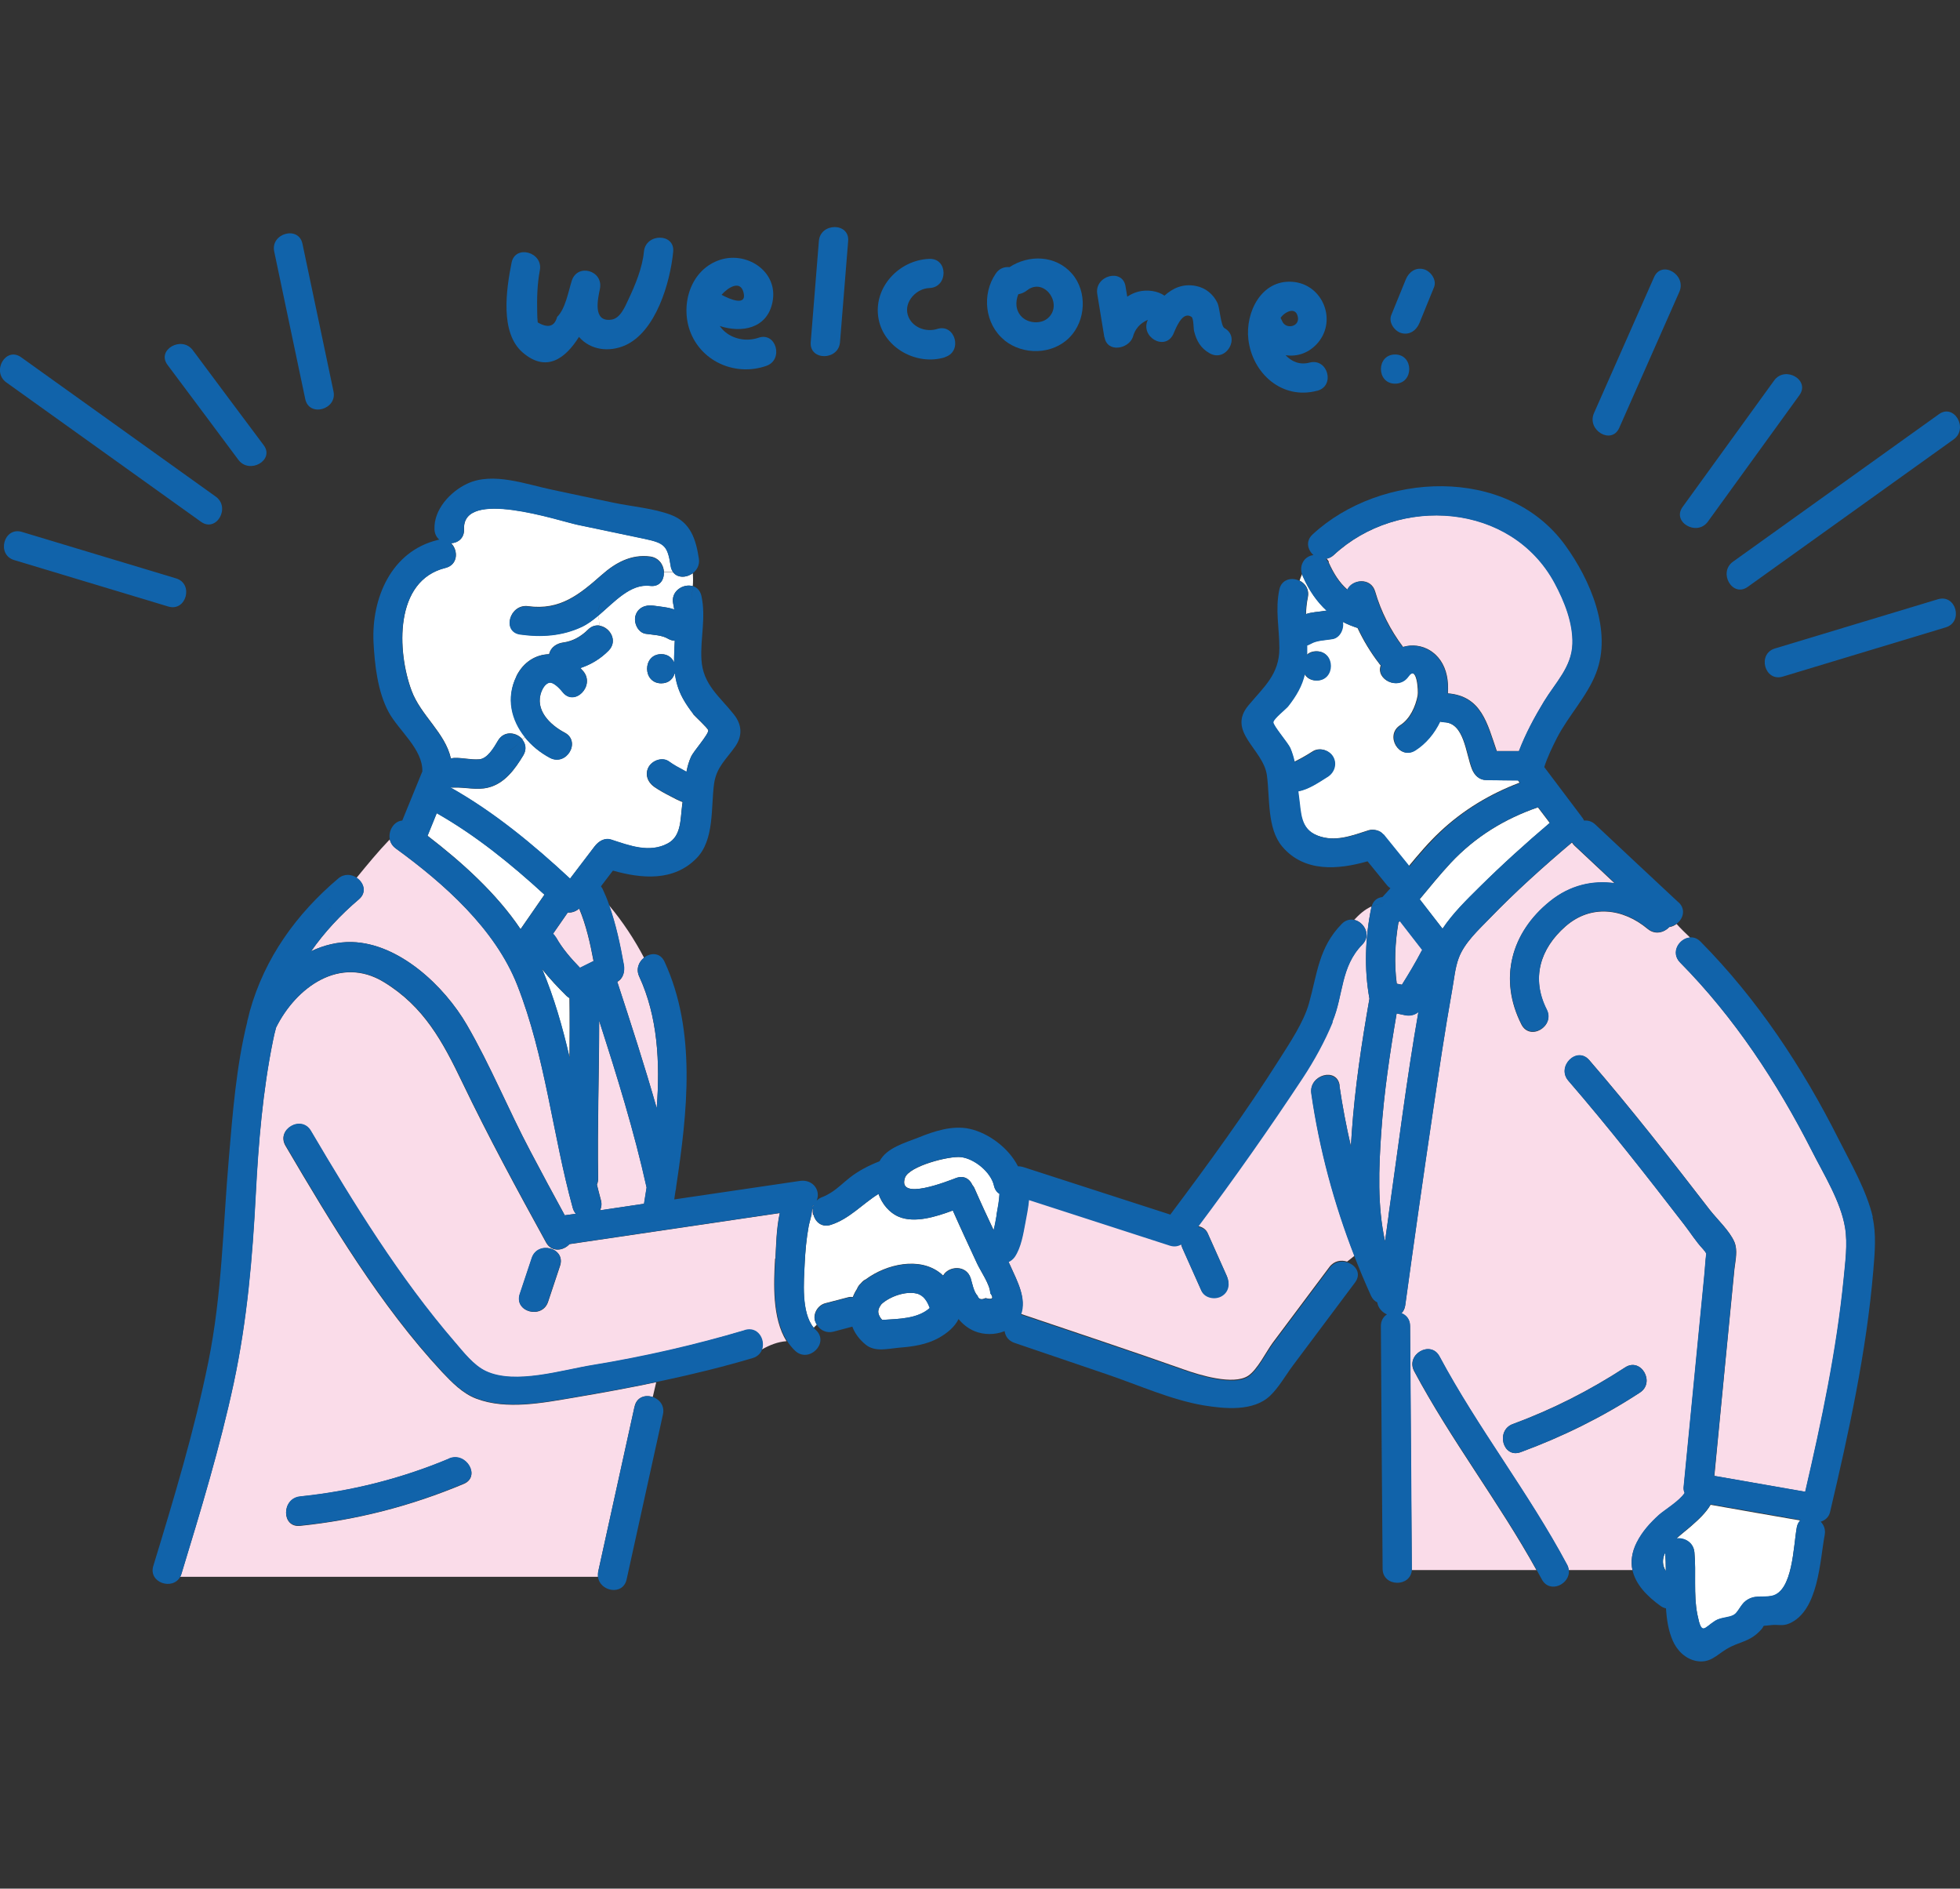 <svg width="164" height="158" viewBox="0 0 164 158" fill="none" xmlns="http://www.w3.org/2000/svg">
<rect x="0" y="0" width="164" height="158" fill="#333333" stroke="none"/>
<g clip-path="url(#clip0_2534_10724)">
<path d="M117.02 77.152C116.73 78.827 116.643 80.603 116.875 82.293C117.02 82.322 117.165 82.35 117.31 82.379C117.875 81.484 118.426 80.56 118.919 79.621C118.948 79.563 118.991 79.52 119.02 79.462C118.397 78.654 117.774 77.859 117.15 77.051C117.107 77.08 117.078 77.109 117.034 77.137L117.02 77.152Z" fill="#FADCE9"/>
<path d="M30.036 75.23C28.47 76.558 27.137 78.002 26.035 79.576C27.093 79.071 28.253 78.782 29.442 78.811C33.399 78.912 37.182 82.493 39.066 85.742C41.038 89.136 42.545 92.861 44.386 96.327C45.328 98.118 46.285 99.894 47.256 101.67C47.561 101.627 47.88 101.583 48.184 101.54C48.068 101.41 47.981 101.251 47.923 101.049C46.242 94.897 45.633 88.385 43.285 82.421C41.444 77.713 37.153 73.915 33.123 70.984C32.834 70.767 32.674 70.493 32.616 70.219C31.63 71.244 30.732 72.341 29.833 73.439C30.427 73.829 30.717 74.652 30.021 75.244L30.036 75.23Z" fill="#FADCE9"/>
<path d="M112.078 90.842C112.325 92.532 112.644 94.221 113.035 95.896C113.064 95.521 113.078 95.131 113.107 94.756C113.368 91.001 113.934 87.261 114.586 83.55C114.137 81.023 114.238 78.424 114.745 75.911C114.745 75.882 114.76 75.853 114.774 75.824C114.18 76.084 113.716 76.517 113.31 76.951C114.137 77.138 114.76 78.221 113.977 79.016C112.151 80.878 112.412 83.247 111.484 85.456C110.817 87.044 109.933 88.676 108.991 90.106C106.208 94.337 103.251 98.525 100.221 102.568C100.569 102.626 100.888 102.813 101.033 103.131C101.569 104.315 102.091 105.514 102.627 106.698C102.903 107.304 102.816 108.012 102.193 108.373C101.671 108.676 100.786 108.532 100.511 107.94C99.975 106.756 99.453 105.572 98.917 104.373C98.873 104.272 98.83 104.156 98.815 104.041C98.569 104.2 98.235 104.257 97.858 104.142C93.93 102.871 90.002 101.6 86.074 100.33C86.016 100.979 85.871 101.629 85.769 102.236C85.595 103.16 85.421 104.301 84.885 105.081C84.74 105.297 84.552 105.427 84.363 105.514C84.421 105.644 84.494 105.788 84.552 105.918C85.103 107.146 85.9 108.604 85.407 109.918C85.436 109.918 85.479 109.918 85.508 109.947C90.031 111.478 94.568 112.979 99.061 114.568C100.395 115.044 103.193 115.896 104.425 115.102C105.208 114.597 105.932 113.095 106.483 112.344C108.063 110.221 109.658 108.113 111.238 105.99C111.629 105.47 112.223 105.384 112.716 105.543C112.919 105.384 113.136 105.225 113.339 105.052C111.629 100.676 110.397 96.07 109.73 91.449C109.513 89.904 111.875 89.254 112.093 90.799L112.078 90.842Z" fill="#FADCE9"/>
<path d="M136.968 129.036C137.417 128.141 138.098 127.39 138.837 126.726C139.258 126.35 140.533 125.571 140.968 124.906C140.91 124.762 140.867 124.603 140.881 124.459C141.461 118.567 142.026 112.675 142.606 106.784C142.664 106.163 142.693 105.499 142.78 104.878C142.737 104.791 142.65 104.661 142.505 104.502C141.925 103.881 141.447 103.13 140.939 102.466C137.794 98.379 134.605 94.322 131.242 90.423C130.213 89.239 131.938 87.506 132.981 88.69C136.489 92.748 139.794 96.979 143.07 101.224C143.679 102.004 144.737 102.986 145.128 103.91C145.418 104.618 145.215 105.412 145.128 106.163C144.563 111.939 143.998 117.701 143.447 123.477C145.984 123.925 148.52 124.358 151.057 124.805C152.42 118.943 153.695 112.979 154.275 107C154.405 105.614 154.623 104.083 154.391 102.697C154.029 100.517 152.608 98.249 151.622 96.3C148.709 90.567 145.128 85.123 140.591 80.531C139.765 79.694 140.519 78.509 141.418 78.437C141.026 78.062 140.635 77.686 140.287 77.296C140.113 77.426 139.91 77.527 139.678 77.556C139.243 78.018 138.49 78.235 137.866 77.715C135.793 75.982 133.112 75.65 130.995 77.499C128.85 79.376 128.111 81.874 129.415 84.473C130.126 85.874 128.009 87.116 127.299 85.701C125.386 81.932 126.415 78.033 129.691 75.405C131.358 74.062 133.257 73.643 135.112 73.903C133.982 72.849 132.865 71.794 131.735 70.74C131.648 70.654 131.575 70.567 131.532 70.481C129.14 72.502 126.792 74.61 124.618 76.863C123.69 77.816 122.516 78.885 122.052 80.156C121.747 80.979 121.66 81.961 121.501 82.827C120.892 86.235 120.385 89.657 119.878 93.08C119.08 98.452 118.312 103.838 117.573 109.224C117.529 109.513 117.413 109.73 117.254 109.874C117.66 110.033 117.979 110.394 117.979 110.957C118.022 117.73 118.066 124.488 118.124 131.26C118.124 131.289 118.124 131.318 118.124 131.347H128.56C125.4 125.643 121.4 120.473 118.327 114.712C117.587 113.325 119.704 112.083 120.443 113.484C123.661 119.506 127.893 124.892 131.111 130.899C131.198 131.044 131.227 131.202 131.256 131.347H136.591C136.446 130.654 136.533 129.888 136.953 129.051L136.968 129.036ZM127.241 121.484C125.748 122.033 125.125 119.665 126.589 119.13C129.908 117.903 133.025 116.314 135.982 114.394C137.301 113.527 138.533 115.65 137.214 116.502C134.083 118.553 130.749 120.199 127.241 121.484Z" fill="#FADCE9"/>
<path d="M109.047 48.257C109.003 48.171 108.989 48.098 108.96 48.012C108.873 48.199 108.8 48.387 108.742 48.575C109.221 48.806 109.568 49.297 109.438 49.961C109.337 50.438 109.293 50.914 109.279 51.376C109.394 51.333 109.525 51.304 109.641 51.275C109.902 51.218 110.177 51.189 110.453 51.16C110.67 51.131 110.685 51.131 110.83 51.102C110.902 51.102 110.96 51.102 111.018 51.087C110.192 50.337 109.554 49.398 109.047 48.257Z" fill="white"/>
<path d="M64.88 105.283C64.938 104.272 64.953 102.814 65.243 101.485C59.372 102.352 53.501 103.218 47.645 104.085C47.138 104.648 46.152 104.792 45.688 103.94C43.268 99.536 40.861 95.103 38.687 90.569C37.049 87.16 35.484 84.215 32.121 82.164C28.439 79.912 24.757 82.612 23.09 85.976C22.989 86.337 22.902 86.713 22.829 87.088C21.988 91.247 21.612 95.651 21.394 99.883C21.119 105.226 20.669 110.453 19.553 115.695C18.394 121.096 16.785 126.381 15.176 131.666C15.147 131.753 15.118 131.839 15.074 131.911H50.037C50.037 131.781 50.037 131.637 50.051 131.493C51.066 126.886 52.081 122.28 53.095 117.673C53.269 116.865 54.009 116.662 54.617 116.879L54.907 115.637C52.632 116.114 50.341 116.532 48.037 116.922C45.456 117.355 42.383 117.976 39.847 117.009C38.702 116.576 37.817 115.652 36.991 114.785C31.831 109.24 27.714 102.366 23.887 95.854C23.09 94.496 25.206 93.269 26.004 94.626C29.584 100.706 33.425 106.944 38.049 112.301C38.774 113.139 39.615 114.236 40.644 114.727C43.094 115.883 47.036 114.626 49.559 114.222C53.864 113.529 58.125 112.547 62.3 111.305C63.373 110.987 64.01 112.07 63.749 112.893C64.387 112.532 65.054 112.258 65.808 112.2C64.605 110.28 64.735 107.377 64.851 105.298L64.88 105.283ZM25.105 125.197C29.396 124.763 33.585 123.695 37.571 122.034C39.006 121.428 40.253 123.536 38.803 124.142C34.397 125.991 29.859 127.161 25.105 127.652C23.54 127.81 23.554 125.37 25.105 125.211V125.197ZM46.862 105.904C46.529 106.901 46.196 107.897 45.862 108.908C45.369 110.395 42.992 109.76 43.499 108.258C43.833 107.262 44.166 106.265 44.5 105.254C44.993 103.767 47.37 104.402 46.862 105.904Z" fill="#FADCE9"/>
<path d="M58.026 59.752C57.707 59.333 57.403 58.9 57.142 58.438C56.751 57.716 56.562 57.008 56.461 56.3C56.33 56.777 55.968 57.167 55.33 57.167C53.75 57.167 53.75 54.726 55.33 54.726C55.881 54.726 56.229 55.03 56.403 55.419C56.403 54.813 56.432 54.206 56.461 53.6C56.272 53.6 56.084 53.542 55.91 53.441C55.373 53.123 54.707 53.123 54.025 53.022C53.373 52.921 53.011 52.098 53.17 51.521C53.359 50.828 54.025 50.568 54.678 50.669C54.953 50.712 55.475 50.77 55.881 50.842C56.055 50.885 56.243 50.929 56.417 50.986C56.388 50.828 56.374 50.669 56.33 50.51C56.098 49.441 57.185 48.806 57.968 49.037C57.997 48.676 57.997 48.315 57.968 47.954C57.446 48.344 56.693 48.373 56.316 47.867H55.547C55.576 48.503 55.2 49.109 54.388 49.008C52.75 48.806 51.416 50.351 50.054 51.506C50.083 51.781 50.141 52.069 50.17 52.344C51.039 52.474 51.721 53.6 50.923 54.423C50.242 55.116 49.445 55.593 48.561 55.882C48.648 55.983 48.735 56.069 48.822 56.17C49.807 57.383 48.068 59.131 47.082 57.903C46.734 57.47 46.256 57.037 45.966 57.109C45.72 57.152 45.473 57.427 45.314 57.831C44.705 59.362 46.01 60.633 47.242 61.282C48.648 62.019 47.401 64.127 46.01 63.391C45.198 62.957 44.459 62.365 43.908 61.658C43.85 61.744 43.777 61.817 43.705 61.889C43.98 62.235 44.082 62.712 43.777 63.203C43.096 64.344 42.226 65.557 40.849 65.889C39.892 66.134 38.921 65.846 37.95 65.889C37.849 65.889 37.762 65.889 37.66 65.874C41.298 67.91 44.632 70.669 47.691 73.513C48.372 72.618 49.068 71.723 49.749 70.813C50.068 70.394 50.575 70.062 51.141 70.25C52.648 70.741 54.33 71.391 55.866 70.567C57.011 69.961 56.924 68.546 57.069 67.419C57.069 67.318 57.098 67.203 57.113 67.102C56.765 66.972 56.432 66.799 56.113 66.625C55.634 66.38 55.156 66.12 54.721 65.817C54.185 65.427 53.924 64.763 54.286 64.142C54.605 63.607 55.431 63.318 55.968 63.708C56.374 63.997 56.794 64.228 57.229 64.459C57.301 64.503 57.374 64.531 57.432 64.575C57.519 64.142 57.635 63.708 57.823 63.304C58.012 62.871 59.316 61.412 59.258 61.095C59.229 60.921 58.142 59.925 58.012 59.766L58.026 59.752Z" fill="white"/>
<path d="M43.194 56.588C43.803 55.346 44.861 54.754 45.949 54.725C46.065 54.162 46.572 53.815 47.152 53.743C47.934 53.642 48.645 53.223 49.196 52.674C49.5 52.371 49.848 52.284 50.181 52.328C50.152 52.053 50.094 51.765 50.065 51.49C49.616 51.88 49.152 52.212 48.688 52.429C47.036 53.194 45.311 53.31 43.542 53.064C41.977 52.848 42.644 50.494 44.195 50.71C46.862 51.071 48.485 49.728 50.341 48.097C51.5 47.071 52.805 46.349 54.399 46.552C55.139 46.653 55.53 47.259 55.559 47.851H56.327C56.226 47.721 56.153 47.562 56.124 47.346C55.863 45.627 55.602 45.425 53.907 45.064C52.051 44.674 50.181 44.284 48.326 43.895C46.746 43.562 38.672 40.819 38.831 44.27C38.86 45.021 38.324 45.411 37.744 45.44C38.353 46.032 38.339 47.245 37.28 47.505C32.975 48.559 33.222 54.494 34.439 57.772C35.208 59.851 37.251 61.295 37.73 63.447C37.817 63.432 37.904 63.418 37.991 63.404C38.701 63.375 39.411 63.577 40.107 63.519C40.803 63.461 41.325 62.552 41.687 61.931C42.209 61.079 43.252 61.266 43.731 61.858C43.803 61.786 43.861 61.7 43.934 61.627C42.803 60.212 42.339 58.364 43.224 56.559L43.194 56.588Z" fill="white"/>
<path d="M51.645 82.134C52.79 85.629 53.935 89.152 54.95 92.719C55.24 88.892 55.037 85.051 53.486 81.701C53.196 81.066 53.457 80.459 53.892 80.127C53.094 78.611 52.123 77.123 50.949 75.723C51.544 77.354 51.891 79.073 52.196 80.762C52.283 81.268 52.152 81.889 51.63 82.149L51.645 82.134Z" fill="#FADCE9"/>
<path d="M68.012 101.066C67.969 101.153 67.925 101.269 67.911 101.37C67.911 101.456 67.882 101.557 67.867 101.644C67.925 101.644 67.983 101.644 68.041 101.644C67.998 101.456 67.983 101.269 68.012 101.066Z" fill="#FADCE9"/>
<path d="M82.855 108.186C82.855 107.493 82.043 106.338 81.753 105.702C81.072 104.229 80.376 102.756 79.724 101.269C78.289 101.803 76.549 102.338 75.23 101.803C74.418 101.471 73.81 100.735 73.505 99.883C72.172 100.706 71.07 101.977 69.519 102.468C68.751 102.713 68.214 102.222 68.069 101.63C68.011 101.63 67.954 101.63 67.895 101.63C67.838 101.948 67.722 102.265 67.664 102.583C67.475 103.608 67.388 104.648 67.33 105.702C67.258 107.19 67.011 109.789 68.084 111.074L68.345 110.814C68.287 110.728 68.243 110.626 68.2 110.525C67.997 109.904 68.432 109.182 69.055 109.024C69.678 108.865 70.316 108.691 70.939 108.533C71.085 108.489 71.229 108.489 71.36 108.504C71.447 108.273 71.563 108.042 71.708 107.825C71.766 107.666 71.867 107.507 72.027 107.363C72.157 107.204 72.288 107.089 72.433 107.031C74.157 105.746 76.97 105.096 78.724 106.54C78.796 106.598 78.854 106.655 78.912 106.713C79.347 105.904 80.854 105.775 81.217 106.93C81.333 107.291 81.478 108.114 81.782 108.374C81.869 108.691 82.101 108.764 82.463 108.59C83.058 108.749 83.174 108.605 82.84 108.157L82.855 108.186Z" fill="white"/>
<path d="M45.558 74.839C42.789 72.298 39.803 69.872 36.542 68.023C36.281 68.659 36.02 69.28 35.773 69.915C38.644 72.124 41.528 74.709 43.557 77.727C44.224 76.76 44.891 75.807 45.558 74.839Z" fill="white"/>
<path d="M67.852 101.021C67.968 100.935 68.025 100.906 68.055 100.891C68.055 100.862 68.069 100.834 68.084 100.805C68.011 100.877 67.939 100.949 67.852 101.021Z" fill="#FADCE9"/>
<path d="M53.892 100.704C53.964 100.256 54.037 99.809 54.109 99.347C53.066 94.639 51.616 89.989 50.138 85.383C50.138 89.787 49.978 94.192 50.051 98.581C50.051 98.784 50.022 98.942 49.949 99.101C50.051 99.534 50.167 99.968 50.283 100.401C50.37 100.733 50.326 101.007 50.21 101.253C51.442 101.065 52.674 100.892 53.906 100.704H53.892Z" fill="#FADCE9"/>
<path d="M128.704 67.535C125.892 68.503 123.442 70.004 121.384 72.199C120.471 73.181 119.644 74.207 118.789 75.232C119.427 76.055 120.065 76.878 120.702 77.701C121.558 76.416 122.688 75.319 123.819 74.192C125.703 72.329 127.66 70.553 129.675 68.849C129.342 68.416 129.023 67.983 128.689 67.55L128.704 67.535Z" fill="white"/>
<path d="M76.695 108.213C75.752 107.997 74.448 108.473 73.766 109.094C73.419 109.542 73.404 109.859 73.709 110.293C73.738 110.322 73.766 110.365 73.825 110.423C75.202 110.336 76.796 110.336 77.811 109.426C77.608 108.877 77.303 108.358 76.709 108.213H76.695Z" fill="white"/>
<path d="M83.392 101.612C83.493 101.063 83.609 100.471 83.638 99.879C83.421 99.735 83.247 99.518 83.174 99.186C82.928 98.074 81.565 96.933 80.42 96.803C79.434 96.688 76.057 97.554 75.724 98.536C75.071 100.515 79.347 98.796 80 98.551C80.667 98.305 81.145 98.637 81.362 99.128C81.435 99.215 81.507 99.316 81.551 99.431C82.058 100.601 82.594 101.756 83.145 102.912C83.261 102.478 83.334 102.002 83.406 101.612H83.392Z" fill="white"/>
<path d="M117.557 84.92C117.325 84.877 117.094 84.833 116.862 84.776C116.296 88.082 115.803 91.404 115.572 94.74C115.369 97.729 115.238 100.877 115.89 103.837C115.992 103.144 116.079 102.436 116.18 101.743C116.992 96.054 117.688 90.321 118.688 84.66C118.384 84.906 117.992 84.992 117.572 84.92H117.557Z" fill="#FADCE9"/>
<path d="M142.793 104.906C142.793 105.051 142.836 105.036 142.793 104.906V104.906Z" fill="#FADCE9"/>
<path d="M139.327 129.902C139.066 130.437 139.095 130.942 139.385 131.433C139.385 130.913 139.371 130.393 139.327 129.902Z" fill="white"/>
<path d="M143.14 125.875C142.748 126.554 142.139 127.117 141.531 127.651C141.125 128.012 140.675 128.344 140.27 128.72C140.922 128.648 141.705 129.023 141.777 129.875C141.936 131.565 141.69 133.398 142.023 135.074C142.386 136.907 142.574 136.2 143.516 135.608C144.009 135.305 144.633 135.362 145.067 135.117C145.43 134.915 145.647 134.25 146.068 133.947C146.807 133.384 147.387 133.687 148.227 133.528C150.025 133.182 150.054 129.341 150.344 127.796C150.387 127.536 150.503 127.348 150.648 127.204C148.14 126.77 145.647 126.337 143.14 125.889V125.875Z" fill="white"/>
<path d="M46.53 78.423C47.052 79.362 47.777 80.185 48.531 80.965C48.908 80.777 49.285 80.589 49.661 80.402C49.386 78.914 49.038 77.384 48.458 76.012C48.197 76.243 47.849 76.373 47.502 76.344C47.096 76.936 46.69 77.528 46.27 78.12C46.356 78.207 46.444 78.308 46.516 78.438L46.53 78.423Z" fill="#FADCE9"/>
<path d="M127.154 65.485C127.154 65.485 127.081 65.384 127.038 65.326C127.038 65.326 127.038 65.297 127.009 65.282C126.124 65.282 125.24 65.282 124.356 65.254C123.776 65.254 123.385 64.878 123.167 64.358C122.631 63.03 122.53 60.459 120.805 60.416C120.689 60.416 120.573 60.387 120.471 60.358C119.993 61.34 119.283 62.207 118.398 62.77C117.065 63.622 115.833 61.499 117.166 60.661C117.978 60.142 118.442 59.102 118.616 58.192C118.688 57.817 118.558 55.535 117.804 56.604C116.963 57.788 115.093 56.835 115.528 55.665C115.47 55.607 115.427 55.564 115.383 55.492C114.673 54.568 114.079 53.586 113.586 52.532C113.137 52.387 112.716 52.214 112.325 52.012C112.441 52.589 112.093 53.355 111.455 53.456C110.774 53.557 110.122 53.557 109.6 53.874C109.513 53.932 109.426 53.961 109.339 53.99C109.339 54.25 109.339 54.51 109.339 54.784C109.527 54.597 109.803 54.481 110.136 54.481C111.716 54.481 111.716 56.922 110.136 56.922C109.658 56.922 109.339 56.705 109.15 56.387C109.034 56.849 108.875 57.326 108.614 57.788C108.368 58.25 108.063 58.669 107.744 59.087C107.556 59.319 106.556 60.113 106.512 60.402C106.483 60.69 107.744 62.135 107.933 62.568C108.107 62.943 108.208 63.333 108.295 63.723C108.527 63.607 108.759 63.492 108.991 63.362C109.281 63.203 109.556 63.03 109.832 62.856C110.397 62.495 111.18 62.741 111.513 63.29C111.861 63.882 111.629 64.604 111.078 64.965C110.353 65.427 109.469 66.033 108.6 66.192C108.614 66.351 108.629 66.496 108.658 66.654C108.846 67.997 108.759 69.34 110.238 69.903C111.702 70.467 113.122 69.903 114.514 69.456C114.89 69.34 115.456 69.456 115.702 69.773C116.384 70.625 117.079 71.463 117.761 72.315C117.804 72.358 117.833 72.416 117.862 72.474C118.688 71.477 119.529 70.481 120.471 69.6C122.414 67.766 124.66 66.423 127.125 65.485H127.154Z" fill="white"/>
<path d="M47.66 83.507C47.573 83.449 47.486 83.391 47.399 83.319C46.689 82.612 45.979 81.875 45.355 81.066C46.356 83.449 47.066 85.933 47.646 88.445C47.66 86.799 47.675 85.153 47.646 83.492L47.66 83.507Z" fill="white"/>
<path d="M111.166 47.028C111.601 47.996 112.079 48.747 112.746 49.325C113.152 48.444 114.717 48.285 115.065 49.483C115.558 51.173 116.341 52.703 117.399 54.119C118.95 53.657 120.661 54.566 121.066 56.53C121.168 57.007 121.182 57.512 121.153 58.003C123.965 58.234 124.444 60.516 125.241 62.826C125.864 62.826 126.488 62.826 127.111 62.826C127.662 61.368 128.416 59.967 129.213 58.667C130.169 57.093 131.532 55.779 131.59 53.859C131.648 52.111 130.923 50.306 130.112 48.79C126.488 42.032 117.051 41.382 111.615 46.422C111.413 46.61 111.195 46.696 110.992 46.74C111.079 46.812 111.152 46.898 111.195 47.014L111.166 47.028Z" fill="#FADCE9"/>
<path d="M48.444 28.186C49.415 29.298 50.951 29.471 52.27 28.908C54.88 27.782 56.083 23.623 56.329 21.052C56.474 19.493 54.024 19.493 53.88 21.052C53.749 22.41 53.155 23.84 52.575 25.067C52.3 25.645 51.908 26.641 51.154 26.742C49.531 26.973 50.053 24.894 50.198 24.157C50.502 22.627 48.299 21.991 47.835 23.507C47.559 24.388 47.299 25.861 46.617 26.511C46.4 27.32 45.864 27.479 44.994 26.973C44.965 26.699 44.95 26.424 44.95 26.15C44.921 24.995 44.95 23.767 45.168 22.627C45.472 21.096 43.109 20.431 42.805 21.977C42.37 24.172 41.805 27.84 43.747 29.5C45.719 31.19 47.313 29.991 48.444 28.186Z" fill="#1163AA"/>
<path d="M57.808 27.882C58.823 30.336 61.62 31.477 64.114 30.611C65.592 30.105 64.954 27.737 63.461 28.257C62.229 28.676 60.867 28.228 60.229 27.275C62.041 27.867 64.186 27.506 64.635 25.282C65.172 22.669 62.374 20.907 60.069 21.802C57.678 22.712 56.895 25.672 57.808 27.882ZM62.215 24.474C62.505 25.629 61.113 25.066 60.374 24.661C60.953 24.012 61.954 23.419 62.215 24.474Z" fill="#1163AA"/>
<path d="M70.287 28.619C70.519 25.803 70.736 22.987 70.968 20.171C71.099 18.597 68.634 18.612 68.518 20.171C68.286 22.987 68.069 25.803 67.837 28.619C67.707 30.193 70.171 30.178 70.287 28.619Z" fill="#1163AA"/>
<path d="M79.071 29.874C80.578 29.412 79.926 27.044 78.418 27.52C77.462 27.823 76.259 27.376 75.954 26.336C75.635 25.224 76.693 24.127 77.766 24.098C79.346 24.04 79.346 21.599 77.766 21.657C75.2 21.744 73.012 24.098 73.519 26.711C73.997 29.152 76.751 30.61 79.071 29.888V29.874Z" fill="#1163AA"/>
<path d="M84.046 28.472C85.611 29.728 88.046 29.685 89.481 28.241C90.873 26.84 90.989 24.386 89.699 22.898C88.336 21.339 86.104 21.281 84.466 22.349C84.046 22.306 83.611 22.451 83.321 22.884C82.132 24.602 82.393 27.129 84.046 28.458V28.472ZM87.655 26.638C87.061 27.129 86.032 27.043 85.495 26.508C84.973 25.988 84.945 25.252 85.205 24.616C85.466 24.573 85.727 24.458 85.945 24.284C87.394 23.158 89.018 25.497 87.655 26.638Z" fill="#1163AA"/>
<path d="M92.422 28.214C92.639 29.528 94.408 29.21 94.784 28.214C94.958 27.535 95.379 27.044 96.046 26.756C95.379 28.156 97.437 29.398 98.162 27.983C98.162 27.954 98.191 27.925 98.205 27.882C98.234 27.81 98.263 27.738 98.292 27.68C98.553 27.073 99.046 26.062 99.698 26.51C99.887 26.64 99.858 27.521 99.916 27.709C100.119 28.517 100.467 29.138 101.22 29.557C102.597 30.337 103.83 28.214 102.453 27.449C102.148 27.275 102.061 25.745 101.873 25.355C101.525 24.618 100.887 24.084 100.075 23.925C98.988 23.709 98.133 24.099 97.437 24.734C97.147 24.532 96.799 24.402 96.408 24.344C95.582 24.228 94.9 24.431 94.321 24.82C94.277 24.532 94.219 24.243 94.176 23.954C93.929 22.409 91.552 23.059 91.813 24.604C92.016 25.817 92.204 27.015 92.407 28.228L92.422 28.214Z" fill="#1163AA"/>
<path d="M110.223 32.689C111.745 32.285 111.107 29.931 109.571 30.335C108.759 30.552 108.063 30.248 107.57 29.714C108.527 29.858 109.542 29.555 110.31 28.631C111.875 26.725 110.643 23.765 108.15 23.577C105.541 23.375 104.193 26.133 104.454 28.386C104.787 31.245 107.28 33.469 110.208 32.689H110.223ZM108.599 26.537C108.744 27.346 107.57 27.591 107.28 26.855C107.237 26.754 107.193 26.682 107.15 26.595C107.483 26.09 108.44 25.599 108.599 26.537Z" fill="#1163AA"/>
<path d="M117.265 27.868C117.961 28.055 118.527 27.622 118.773 27.016C119.179 26.019 119.585 25.023 119.991 24.026C120.237 23.42 119.715 22.684 119.135 22.525C118.44 22.337 117.874 22.77 117.628 23.377C117.222 24.373 116.816 25.369 116.41 26.366C116.164 26.972 116.686 27.709 117.265 27.868Z" fill="#1163AA"/>
<path d="M116.732 32.097C118.312 32.097 118.312 29.656 116.732 29.656C115.152 29.656 115.152 32.097 116.732 32.097Z" fill="#1163AA"/>
<path d="M62.316 111.273C58.127 112.515 53.879 113.482 49.574 114.19C47.052 114.594 43.109 115.851 40.66 114.695C39.616 114.204 38.79 113.107 38.065 112.269C33.441 106.912 29.6 100.674 26.019 94.594C25.222 93.237 23.106 94.464 23.903 95.822C27.73 102.334 31.846 109.208 37.007 114.753C37.819 115.634 38.717 116.544 39.862 116.977C42.399 117.944 45.472 117.323 48.052 116.89C53.097 116.038 58.069 115.071 62.982 113.612C63.417 113.482 63.678 113.179 63.78 112.847C64.041 112.024 63.403 110.941 62.33 111.259L62.316 111.273Z" fill="#1163AA"/>
<path d="M111.499 85.469C112.426 83.259 112.165 80.891 113.992 79.028C114.775 78.234 114.137 77.151 113.325 76.963C113.108 77.194 112.905 77.411 112.702 77.613C112.905 77.411 113.108 77.18 113.325 76.963C112.977 76.877 112.586 76.963 112.267 77.295C110.339 79.259 110.223 81.454 109.527 83.938C109.092 85.498 107.933 87.23 107.063 88.602C104.265 93.021 101.12 97.353 97.975 101.541C97.96 101.57 97.945 101.599 97.931 101.613C93.814 100.285 89.712 98.956 85.596 97.627C85.451 97.584 85.305 97.57 85.175 97.57C84.407 96.039 82.711 94.783 81.131 94.436C79.696 94.118 78.145 94.638 76.826 95.173C75.71 95.62 74.202 96.01 73.593 97.151C72.709 97.498 71.854 97.931 71.1 98.523C70.564 98.942 70.1 99.418 69.52 99.779C69.332 99.895 69.129 100.01 68.926 100.097C68.897 100.097 68.868 100.126 68.853 100.126C68.636 100.198 68.462 100.313 68.332 100.443C68.694 99.606 68.027 98.624 66.911 98.797C63.418 99.317 59.91 99.823 56.416 100.342C56.445 100.111 56.489 99.88 56.518 99.649C56.547 99.534 56.576 99.418 56.576 99.288C57.518 93.035 58.286 86.277 55.605 80.458C55.242 79.664 54.431 79.692 53.894 80.111C54.315 80.906 54.691 81.7 55.039 82.494C54.691 81.7 54.315 80.891 53.894 80.111C53.459 80.458 53.184 81.05 53.488 81.685C55.039 85.035 55.242 88.877 54.952 92.703C53.938 89.151 52.793 85.627 51.647 82.118C52.155 81.859 52.3 81.252 52.213 80.732C51.908 79.043 51.546 77.324 50.966 75.692C50.807 75.23 50.618 74.783 50.415 74.35C50.372 74.277 50.328 74.205 50.285 74.147C50.618 73.714 50.952 73.266 51.285 72.833C53.691 73.512 56.373 73.757 58.286 71.794C59.794 70.248 59.475 67.562 59.75 65.555C59.953 64.169 60.751 63.548 61.519 62.451C62.142 61.555 62.084 60.617 61.403 59.765C60.214 58.263 58.808 57.267 58.692 55.173C58.591 53.353 59.084 51.693 58.692 49.859C58.591 49.397 58.301 49.122 57.967 49.035C57.938 49.469 57.88 49.887 57.88 50.321C57.88 49.887 57.924 49.469 57.967 49.035C57.185 48.804 56.112 49.44 56.329 50.508C56.358 50.667 56.387 50.826 56.416 50.985C56.242 50.927 56.069 50.869 55.88 50.84C55.489 50.754 54.952 50.711 54.677 50.667C54.025 50.566 53.358 50.84 53.169 51.519C53.01 52.097 53.372 52.92 54.025 53.021C54.706 53.122 55.373 53.122 55.909 53.44C56.083 53.541 56.271 53.584 56.46 53.599C56.431 54.205 56.387 54.812 56.402 55.418C56.242 55.028 55.88 54.725 55.329 54.725C53.749 54.725 53.749 57.165 55.329 57.165C55.967 57.165 56.344 56.761 56.46 56.299C56.547 57.007 56.735 57.714 57.141 58.436C57.388 58.898 57.692 59.331 58.025 59.75C58.156 59.909 59.228 60.906 59.272 61.079C59.33 61.397 58.025 62.855 57.837 63.288C57.648 63.693 57.532 64.126 57.446 64.559C57.388 64.53 57.315 64.487 57.243 64.443C56.808 64.212 56.373 63.981 55.981 63.693C55.445 63.303 54.619 63.591 54.3 64.126C53.938 64.732 54.199 65.411 54.735 65.801C55.17 66.104 55.648 66.364 56.127 66.609C56.445 66.768 56.779 66.942 57.127 67.086C57.127 67.187 57.098 67.303 57.083 67.404C56.924 68.544 57.011 69.945 55.88 70.552C54.344 71.375 52.662 70.725 51.155 70.234C50.589 70.046 50.096 70.378 49.763 70.797C49.082 71.692 48.386 72.588 47.705 73.498C44.646 70.653 41.312 67.895 37.674 65.859C37.761 65.873 37.862 65.887 37.964 65.873C38.935 65.83 39.906 66.118 40.863 65.873C42.225 65.526 43.095 64.328 43.791 63.187C44.081 62.696 43.994 62.22 43.718 61.873C43.327 62.306 42.849 62.696 42.37 62.927C42.849 62.682 43.327 62.306 43.718 61.873C43.24 61.281 42.197 61.093 41.675 61.945C41.312 62.552 40.79 63.461 40.095 63.534C39.399 63.591 38.674 63.389 37.978 63.418C37.891 63.418 37.804 63.433 37.717 63.461C37.239 61.31 35.195 59.866 34.427 57.786C33.209 54.508 32.963 48.573 37.268 47.519C38.326 47.259 38.341 46.046 37.732 45.454C38.312 45.425 38.848 45.035 38.819 44.285C38.66 40.833 46.733 43.577 48.313 43.909C50.169 44.299 52.039 44.689 53.894 45.079C55.59 45.44 55.851 45.642 56.112 47.36C56.141 47.577 56.228 47.736 56.315 47.866C56.692 48.371 57.446 48.342 57.967 47.952C58.315 47.693 58.562 47.259 58.475 46.725C58.228 45.108 57.779 43.693 56.141 43.072C54.691 42.523 52.88 42.378 51.358 42.061C49.633 41.7 47.908 41.339 46.168 40.963C44.008 40.516 41.254 39.461 39.109 40.458C37.674 41.122 36.282 42.638 36.355 44.285C36.369 44.66 36.529 44.949 36.761 45.151C36.703 45.151 36.659 45.151 36.601 45.18C32.731 46.133 31.079 50.046 31.253 53.729C31.354 55.649 31.6 57.859 32.514 59.562C33.354 61.122 35.384 62.653 35.34 64.544C35.34 64.573 35.311 64.588 35.311 64.602C34.76 65.945 34.21 67.303 33.659 68.646C32.977 68.689 32.47 69.483 32.615 70.22C32.673 70.508 32.833 70.783 33.122 70.985C37.152 73.916 41.428 77.714 43.284 82.422C45.632 88.4 46.226 94.898 47.922 101.05C47.98 101.252 48.067 101.411 48.183 101.541C47.879 101.584 47.56 101.628 47.255 101.671C46.284 99.895 45.328 98.118 44.385 96.328C42.544 92.848 41.037 89.136 39.066 85.743C37.181 82.494 33.398 78.913 29.441 78.812C28.252 78.783 27.092 79.072 26.034 79.577C27.136 78.003 28.469 76.559 30.035 75.23C30.731 74.638 30.441 73.83 29.846 73.425C29.006 74.451 28.165 75.461 27.237 76.386C28.165 75.461 29.02 74.451 29.846 73.425C29.412 73.136 28.803 73.064 28.296 73.498C24.788 76.472 22.149 80.14 20.903 84.588C20.845 84.819 20.787 85.064 20.729 85.295C20.7 85.368 20.685 85.425 20.685 85.498C19.772 89.18 19.468 93.122 19.149 96.877C18.656 102.609 18.584 108.241 17.439 113.902C16.264 119.692 14.554 125.353 12.829 130.999C12.394 132.415 14.467 133.079 15.09 131.895C15.134 131.822 15.163 131.736 15.192 131.649C16.801 126.364 18.41 121.079 19.569 115.678C20.685 110.436 21.135 105.209 21.41 99.866C21.628 95.635 21.99 91.23 22.845 87.072C22.918 86.696 23.005 86.321 23.106 85.96C24.773 82.595 28.455 79.895 32.137 82.147C35.5 84.198 37.065 87.144 38.703 90.552C40.877 95.086 43.284 99.519 45.704 103.924C46.168 104.776 47.154 104.631 47.661 104.068C53.532 103.202 59.402 102.335 65.258 101.469C64.969 102.783 64.954 104.256 64.896 105.267C64.766 107.331 64.635 110.248 65.853 112.169C66.041 112.472 66.273 112.761 66.534 113.007C67.679 114.075 69.419 112.357 68.274 111.274C68.201 111.216 68.143 111.144 68.085 111.072C67.027 109.786 67.273 107.187 67.331 105.7C67.375 104.66 67.476 103.606 67.665 102.581C67.723 102.277 67.824 101.945 67.897 101.628C67.911 101.541 67.926 101.44 67.94 101.353C67.94 101.252 67.998 101.137 68.042 101.05C68.013 101.238 68.027 101.44 68.071 101.628C68.23 102.22 68.766 102.711 69.52 102.465C71.071 101.974 72.173 100.703 73.506 99.88C73.825 100.732 74.42 101.469 75.231 101.801C76.55 102.335 78.29 101.801 79.725 101.266C80.392 102.754 81.073 104.227 81.754 105.7C82.044 106.321 82.87 107.49 82.856 108.183C83.189 108.631 83.073 108.776 82.479 108.617C82.117 108.776 81.885 108.703 81.798 108.4C81.493 108.126 81.334 107.303 81.232 106.956C80.856 105.801 79.362 105.931 78.928 106.739C78.87 106.682 78.797 106.624 78.739 106.566C76.985 105.122 74.173 105.772 72.448 107.057C72.303 107.129 72.158 107.23 72.042 107.389C71.883 107.534 71.781 107.692 71.723 107.851C71.579 108.068 71.463 108.299 71.376 108.53C71.245 108.53 71.1 108.53 70.955 108.559C70.332 108.718 69.694 108.891 69.071 109.05C68.448 109.209 68.013 109.931 68.216 110.552C68.245 110.653 68.302 110.754 68.361 110.84C68.636 111.303 69.172 111.548 69.738 111.404C70.259 111.259 70.796 111.129 71.318 110.985C71.52 111.534 71.897 112.054 72.448 112.501C73.231 113.122 74.26 112.833 75.202 112.747C76.347 112.66 77.522 112.501 78.551 111.924C79.203 111.563 79.884 111.028 80.203 110.35C80.551 110.768 80.986 111.129 81.537 111.36C82.305 111.678 83.262 111.692 84.059 111.36C84.117 111.779 84.378 112.169 84.885 112.342C87.48 113.223 90.06 114.104 92.655 114.985C95.249 115.866 97.989 117.108 100.7 117.57C102.468 117.859 104.874 118.104 106.28 116.761C107.02 116.053 107.585 115.028 108.194 114.22C109.919 111.909 111.658 109.599 113.383 107.288C113.934 106.552 113.441 105.83 112.745 105.613C112.252 105.454 111.658 105.541 111.267 106.061C109.687 108.183 108.092 110.292 106.512 112.415C105.961 113.151 105.237 114.653 104.454 115.173C103.222 115.967 100.41 115.1 99.091 114.638C94.597 113.05 90.06 111.548 85.537 110.017C85.494 110.017 85.465 110.003 85.436 109.989C85.929 108.66 85.132 107.216 84.581 105.989C84.523 105.859 84.465 105.714 84.392 105.584C84.581 105.498 84.769 105.353 84.914 105.151C85.451 104.357 85.624 103.216 85.798 102.306C85.914 101.7 86.045 101.05 86.103 100.4C90.031 101.671 93.959 102.942 97.888 104.212C98.264 104.328 98.583 104.27 98.844 104.111C98.873 104.227 98.902 104.328 98.946 104.443C99.482 105.628 100.004 106.826 100.54 108.01C100.816 108.617 101.685 108.761 102.222 108.443C102.845 108.082 102.932 107.375 102.656 106.768C102.12 105.584 101.598 104.4 101.062 103.202C100.917 102.884 100.598 102.696 100.25 102.638C103.28 98.595 106.237 94.393 109.02 90.176C109.962 88.747 110.861 87.115 111.513 85.526L111.499 85.469ZM35.775 69.931C36.036 69.295 36.297 68.674 36.543 68.039C39.805 69.887 42.791 72.313 45.559 74.855C44.893 75.823 44.226 76.775 43.559 77.743C41.53 74.725 38.645 72.14 35.775 69.931ZM47.661 88.443C47.081 85.931 46.371 83.447 45.371 81.064C45.994 81.859 46.705 82.609 47.415 83.317C47.487 83.389 47.574 83.461 47.676 83.505C47.69 85.151 47.676 86.797 47.676 88.458L47.661 88.443ZM48.531 80.963C47.777 80.183 47.052 79.36 46.531 78.422C46.458 78.292 46.371 78.191 46.284 78.104C46.69 77.512 47.096 76.92 47.516 76.328C47.864 76.357 48.212 76.227 48.473 75.996C49.053 77.368 49.386 78.898 49.676 80.386C49.299 80.573 48.922 80.761 48.545 80.949L48.531 80.963ZM53.894 100.703C52.662 100.891 51.43 101.064 50.198 101.252C50.314 101.021 50.372 100.732 50.27 100.4C50.154 99.967 50.038 99.534 49.937 99.1C49.995 98.956 50.038 98.783 50.038 98.581C49.966 94.176 50.125 89.772 50.125 85.382C51.618 89.989 53.053 94.624 54.097 99.346C54.025 99.808 53.952 100.256 53.88 100.703H53.894ZM68.056 100.891C68.056 100.891 67.969 100.934 67.853 101.021C67.94 100.949 68.027 100.877 68.085 100.804C68.085 100.833 68.071 100.862 68.056 100.891ZM73.811 110.422C73.811 110.422 73.724 110.335 73.695 110.292C73.39 109.859 73.405 109.541 73.753 109.093C74.434 108.472 75.739 107.996 76.681 108.212C77.275 108.357 77.58 108.862 77.782 109.425C76.768 110.335 75.173 110.335 73.796 110.422H73.811ZM83.392 101.613C83.32 102.003 83.247 102.479 83.131 102.913C82.595 101.757 82.059 100.602 81.537 99.433C81.479 99.317 81.421 99.216 81.348 99.129C81.131 98.638 80.653 98.306 79.986 98.552C79.334 98.797 75.057 100.516 75.71 98.537C76.043 97.541 79.421 96.674 80.406 96.804C81.551 96.949 82.914 98.075 83.16 99.187C83.233 99.519 83.407 99.75 83.624 99.88C83.595 100.458 83.479 101.05 83.378 101.613H83.392Z" fill="#1163AA"/>
<path d="M45.847 108.89C46.181 107.894 46.514 106.898 46.848 105.887C47.355 104.385 44.978 103.75 44.485 105.237C44.151 106.233 43.818 107.23 43.485 108.241C42.977 109.742 45.355 110.378 45.847 108.89Z" fill="#1163AA"/>
<path d="M53.095 117.673C52.081 122.279 51.066 126.886 50.051 131.492C50.022 131.636 50.022 131.781 50.037 131.911C50.167 133.124 52.11 133.528 52.429 132.142C53.443 127.535 54.458 122.929 55.473 118.322C55.806 116.792 53.443 116.127 53.11 117.673H53.095Z" fill="#1163AA"/>
<path d="M16.815 43.65C18.105 44.574 19.322 42.452 18.047 41.542C12.625 37.657 7.19 33.773 1.768 29.888C0.478 28.964 -0.739 31.087 0.536 31.997C5.958 35.881 11.393 39.766 16.815 43.65Z" fill="#1163AA"/>
<path d="M14.727 48.385C10.436 47.086 6.131 45.8 1.84 44.501C0.318 44.039 -0.319 46.407 1.188 46.855C5.479 48.154 9.784 49.44 14.075 50.739C15.582 51.201 16.234 48.833 14.727 48.385Z" fill="#1163AA"/>
<path d="M19.945 38.467C20.873 39.709 23.004 38.496 22.061 37.24C20.09 34.597 18.104 31.954 16.133 29.297C15.205 28.055 13.074 29.268 14.017 30.525C15.988 33.167 17.974 35.81 19.945 38.467Z" fill="#1163AA"/>
<path d="M25.541 33.381C25.86 34.926 28.237 34.262 27.903 32.731C27.034 28.616 26.178 24.5 25.309 20.399C24.99 18.854 22.613 19.518 22.946 21.049C23.816 25.165 24.671 29.28 25.541 33.381Z" fill="#1163AA"/>
<path d="M162.231 34.654C156.49 38.769 150.75 42.87 145.01 46.986C143.735 47.896 144.967 50.019 146.242 49.094C151.982 44.979 157.723 40.878 163.463 36.762C164.738 35.852 163.506 33.73 162.231 34.654Z" fill="#1163AA"/>
<path d="M162.146 50.134C157.609 51.505 153.057 52.877 148.52 54.249C147.013 54.697 147.65 57.065 149.172 56.603C153.709 55.231 158.261 53.859 162.798 52.487C164.306 52.04 163.668 49.672 162.146 50.134Z" fill="#1163AA"/>
<path d="M142.908 43.634C145.459 40.111 148.01 36.587 150.561 33.064C151.489 31.793 149.358 30.566 148.445 31.836C145.894 35.36 143.343 38.883 140.792 42.407C139.864 43.677 141.995 44.905 142.908 43.634Z" fill="#1163AA"/>
<path d="M135.488 35.793C137.17 31.995 138.837 28.211 140.518 24.414C141.141 22.984 139.04 21.742 138.402 23.186C136.72 26.984 135.053 30.767 133.372 34.565C132.749 35.995 134.851 37.237 135.488 35.793Z" fill="#1163AA"/>
<path d="M156.707 101.831C156.186 99.607 154.881 97.354 153.852 95.318C150.822 89.296 147.053 83.592 142.299 78.784C142.024 78.495 141.705 78.394 141.4 78.423C142.096 79.101 142.734 79.838 142.951 80.878C142.734 79.823 142.096 79.101 141.4 78.423C140.502 78.495 139.733 79.665 140.574 80.517C145.111 85.109 148.691 90.553 151.605 96.285C152.591 98.235 154.011 100.502 154.374 102.683C154.606 104.069 154.388 105.6 154.258 106.986C153.663 112.964 152.402 118.928 151.04 124.791C148.503 124.343 145.966 123.91 143.43 123.462C143.995 117.686 144.56 111.925 145.111 106.148C145.184 105.412 145.401 104.603 145.111 103.896C144.72 102.971 143.662 101.989 143.053 101.21C139.777 96.964 136.472 92.733 132.964 88.675C131.935 87.477 130.195 89.224 131.225 90.408C134.602 94.307 137.776 98.379 140.922 102.452C141.444 103.116 141.908 103.881 142.487 104.488C142.632 104.647 142.719 104.776 142.763 104.863C142.676 105.499 142.661 106.148 142.589 106.769C142.009 112.661 141.444 118.553 140.864 124.444C140.864 124.589 140.878 124.748 140.951 124.892C140.531 125.556 139.241 126.336 138.82 126.712C138.081 127.376 137.4 128.127 136.95 129.022C136.53 129.86 136.443 130.625 136.588 131.318C136.834 132.517 137.791 133.527 138.965 134.365C139.11 134.466 139.255 134.524 139.4 134.553C139.458 135.506 139.603 136.415 139.951 137.224C140.313 138.076 141.023 138.784 141.951 138.957C143.082 139.159 143.604 138.48 144.459 137.961C145.517 137.325 146.285 137.397 147.184 136.517C147.88 135.852 147.155 136.083 148.199 135.953C148.778 135.881 149.155 136.069 149.735 135.809C152.17 134.74 152.272 130.567 152.678 128.415C152.765 127.953 152.605 127.563 152.344 127.304C152.707 127.188 153.026 126.928 153.127 126.495C154.693 119.852 156.186 113.036 156.751 106.235C156.867 104.805 157.012 103.246 156.678 101.816L156.707 101.831ZM139.327 129.903C139.371 130.394 139.385 130.899 139.385 131.434C139.081 130.957 139.067 130.452 139.327 129.903ZM142.792 104.906C142.792 105.051 142.835 105.036 142.792 104.906V104.906ZM150.344 127.766C150.054 129.311 150.025 133.152 148.228 133.499C147.401 133.657 146.822 133.369 146.068 133.917C145.647 134.235 145.416 134.899 145.068 135.087C144.633 135.332 144.009 135.275 143.517 135.578C142.574 136.17 142.386 136.878 142.024 135.044C141.69 133.369 141.937 131.549 141.777 129.845C141.69 128.993 140.922 128.603 140.27 128.69C140.676 128.314 141.11 127.982 141.531 127.621C142.14 127.087 142.748 126.524 143.14 125.845C145.647 126.278 148.141 126.712 150.648 127.159C150.503 127.304 150.402 127.491 150.344 127.751V127.766Z" fill="#1163AA"/>
<path d="M55.547 47.88C55.518 47.288 55.126 46.667 54.387 46.581C52.793 46.379 51.488 47.101 50.328 48.126C48.473 49.772 46.849 51.115 44.182 50.74C42.631 50.523 41.965 52.877 43.53 53.093C45.313 53.339 47.038 53.224 48.676 52.458C49.14 52.242 49.604 51.895 50.053 51.52C50.01 51.072 50.053 50.639 50.531 50.335C50.068 50.639 50.01 51.072 50.053 51.52C51.416 50.364 52.749 48.819 54.387 49.021C55.199 49.122 55.576 48.516 55.547 47.88Z" fill="#1163AA"/>
<path d="M50.184 52.345C50.242 52.821 50.184 53.255 49.72 53.572C50.198 53.255 50.242 52.807 50.184 52.345C49.85 52.287 49.502 52.374 49.198 52.691C48.647 53.24 47.937 53.659 47.154 53.76C46.574 53.832 46.067 54.164 45.951 54.742C44.864 54.756 43.806 55.363 43.197 56.605C42.313 58.41 42.777 60.258 43.907 61.673C44.473 62.381 45.197 62.973 46.009 63.406C47.401 64.143 48.647 62.034 47.241 61.298C46.009 60.648 44.705 59.377 45.313 57.847C45.473 57.442 45.734 57.168 45.966 57.125C46.27 57.067 46.734 57.486 47.082 57.919C48.067 59.146 49.792 57.413 48.821 56.186C48.734 56.085 48.647 55.984 48.56 55.897C49.444 55.594 50.242 55.132 50.923 54.439C51.735 53.63 51.039 52.504 50.169 52.359L50.184 52.345Z" fill="#1163AA"/>
<path d="M140.432 75.478C138.112 73.312 135.793 71.146 133.488 68.98C133.198 68.706 132.865 68.619 132.546 68.648C132.488 68.518 132.401 68.388 132.3 68.272C132.3 68.272 132.3 68.243 132.271 68.229C131.256 66.872 130.227 65.529 129.212 64.171C129.488 63.319 129.879 62.511 130.285 61.716C131.242 59.868 132.807 58.236 133.546 56.316C134.923 52.778 133.053 48.489 130.966 45.615C126.096 38.901 115.5 39.464 109.832 44.706C109.455 45.052 109.383 45.471 109.499 45.832C109.904 45.428 110.31 45.038 110.629 44.605C110.31 45.023 109.904 45.428 109.499 45.832C109.571 46.063 109.716 46.28 109.904 46.438C109.745 46.453 109.586 46.511 109.455 46.583C109.252 46.698 109.107 46.857 109.02 47.031C108.817 47.392 108.832 47.854 109.02 48.258C109.528 49.399 110.18 50.337 110.992 51.088C110.934 51.088 110.861 51.088 110.803 51.103C110.658 51.132 110.644 51.132 110.426 51.16C110.151 51.189 109.89 51.233 109.615 51.276C109.484 51.305 109.368 51.334 109.252 51.377C109.267 50.915 109.31 50.438 109.412 49.962C109.644 48.836 108.44 48.186 107.658 48.532C107.585 48.951 107.6 49.399 107.774 49.919C107.6 49.413 107.585 48.951 107.658 48.532C107.368 48.662 107.136 48.908 107.049 49.312C106.687 51.016 107.049 52.532 107.049 54.236C107.049 56.417 105.744 57.471 104.469 59.002C102.613 61.211 105.701 62.669 106.005 64.85C106.266 66.756 106.005 69.283 107.281 70.814C109.122 72.994 111.948 72.763 114.427 72.056C114.963 72.72 115.5 73.384 116.05 74.049C116.137 74.164 116.239 74.236 116.34 74.308C116.123 74.554 115.906 74.799 115.674 75.045C115.268 75.088 114.905 75.334 114.775 75.825C115.123 75.666 115.514 75.579 115.964 75.579C115.514 75.579 115.123 75.68 114.775 75.825C114.775 75.854 114.76 75.882 114.746 75.911C114.224 78.41 114.123 81.023 114.586 83.55C113.934 87.262 113.369 91.002 113.108 94.756C113.079 95.132 113.064 95.507 113.035 95.897C112.644 94.222 112.325 92.532 112.079 90.843C111.861 89.298 109.484 89.948 109.716 91.493C110.383 96.114 111.615 100.72 113.325 105.095C113.398 105.038 113.456 104.98 113.514 104.922C113.456 104.98 113.383 105.038 113.325 105.095C113.76 106.207 114.224 107.319 114.717 108.402C114.847 108.677 115.021 108.85 115.239 108.951C115.311 109.428 115.659 109.789 116.05 109.962C115.761 110.15 115.543 110.467 115.543 110.929C115.587 117.702 115.63 124.46 115.688 131.233C115.688 132.778 118.051 132.807 118.138 131.319C118.138 131.319 118.138 131.262 118.138 131.233C118.094 124.46 118.051 117.702 117.993 110.929C117.993 110.366 117.674 110.005 117.268 109.846C117.428 109.702 117.543 109.485 117.587 109.197C118.326 103.81 119.094 98.424 119.892 93.052C120.399 89.63 120.906 86.207 121.515 82.799C121.675 81.933 121.747 80.951 122.066 80.128C122.544 78.857 123.719 77.789 124.632 76.836C126.806 74.583 129.154 72.475 131.546 70.453C131.604 70.54 131.662 70.626 131.749 70.713C132.88 71.767 133.996 72.821 135.126 73.875C133.271 73.615 131.372 74.034 129.705 75.377C126.415 78.02 125.4 81.904 127.313 85.673C128.024 87.074 130.14 85.846 129.43 84.446C128.111 81.846 128.85 79.348 131.01 77.471C133.126 75.623 135.808 75.955 137.88 77.688C138.504 78.207 139.272 77.991 139.692 77.529C139.91 77.5 140.113 77.399 140.301 77.269C140.069 76.994 139.866 76.706 139.707 76.402C139.866 76.72 140.069 77.009 140.301 77.269C140.837 76.864 141.084 76.07 140.446 75.478H140.432ZM110.963 46.756C111.18 46.713 111.397 46.626 111.586 46.438C117.022 41.399 126.458 42.049 130.082 48.807C130.894 50.323 131.618 52.128 131.56 53.875C131.502 55.81 130.14 57.11 129.183 58.684C128.386 59.998 127.632 61.399 127.081 62.843C126.458 62.843 125.835 62.843 125.212 62.843C124.414 60.518 123.936 58.251 121.124 58.02C121.167 57.514 121.138 57.023 121.037 56.547C120.631 54.583 118.921 53.673 117.37 54.135C116.311 52.734 115.529 51.204 115.036 49.5C114.688 48.301 113.122 48.46 112.717 49.341C112.05 48.763 111.571 47.998 111.137 47.045C111.093 46.944 111.021 46.857 110.934 46.771L110.963 46.756ZM115.746 69.789C115.485 69.471 114.934 69.355 114.557 69.471C113.151 69.919 111.745 70.482 110.281 69.919C108.803 69.355 108.89 68.013 108.701 66.669C108.687 66.511 108.658 66.366 108.643 66.207C109.513 66.049 110.383 65.442 111.122 64.98C111.673 64.619 111.905 63.897 111.557 63.305C111.238 62.756 110.441 62.511 109.875 62.872C109.6 63.045 109.31 63.218 109.035 63.377C108.803 63.507 108.571 63.637 108.339 63.738C108.252 63.348 108.136 62.958 107.977 62.583C107.788 62.15 106.527 60.691 106.556 60.417C106.585 60.128 107.6 59.334 107.788 59.103C108.107 58.698 108.411 58.265 108.658 57.803C108.919 57.327 109.078 56.864 109.194 56.402C109.383 56.706 109.716 56.937 110.18 56.937C111.76 56.937 111.76 54.496 110.18 54.496C109.832 54.496 109.571 54.612 109.383 54.8C109.383 54.539 109.383 54.28 109.383 54.005C109.47 53.976 109.557 53.933 109.644 53.89C110.18 53.572 110.818 53.587 111.499 53.471C112.137 53.37 112.485 52.605 112.369 52.027C112.76 52.243 113.18 52.402 113.63 52.547C114.123 53.587 114.717 54.583 115.427 55.507C115.471 55.565 115.529 55.623 115.572 55.68C115.137 56.85 117.007 57.803 117.848 56.619C118.602 55.55 118.732 57.832 118.66 58.207C118.486 59.117 118.022 60.171 117.21 60.677C115.877 61.514 117.109 63.637 118.442 62.785C119.326 62.222 120.037 61.37 120.515 60.373C120.616 60.402 120.732 60.417 120.848 60.431C122.559 60.475 122.675 63.045 123.211 64.374C123.414 64.893 123.805 65.269 124.4 65.269C125.284 65.269 126.168 65.298 127.052 65.298C127.052 65.298 127.052 65.326 127.081 65.341C127.125 65.399 127.154 65.442 127.197 65.5C124.733 66.439 122.472 67.767 120.544 69.615C119.602 70.511 118.761 71.493 117.935 72.489C117.906 72.431 117.877 72.388 117.833 72.33C117.152 71.478 116.456 70.641 115.775 69.789H115.746ZM116.181 101.76C116.079 102.453 115.992 103.16 115.891 103.854C115.239 100.893 115.369 97.731 115.572 94.756C115.804 91.406 116.297 88.085 116.862 84.792C117.094 84.836 117.326 84.879 117.558 84.937C117.978 85.023 118.37 84.937 118.674 84.677C117.688 90.337 116.978 96.085 116.166 101.76H116.181ZM118.906 79.623C118.413 80.561 117.862 81.485 117.297 82.381C117.152 82.352 117.007 82.323 116.862 82.294C116.645 80.605 116.717 78.828 117.007 77.153C117.051 77.124 117.08 77.096 117.123 77.067C117.746 77.875 118.37 78.669 118.993 79.478C118.964 79.522 118.921 79.579 118.892 79.637L118.906 79.623ZM123.82 74.178C122.689 75.29 121.559 76.402 120.703 77.688C120.066 76.864 119.428 76.041 118.79 75.218C119.645 74.193 120.472 73.168 121.385 72.186C123.443 69.991 125.893 68.489 128.705 67.522C129.038 67.955 129.357 68.388 129.691 68.821C127.676 70.54 125.704 72.316 123.834 74.164L123.82 74.178Z" fill="#1163AA"/>
<path d="M127.239 121.486C130.747 120.186 134.081 118.54 137.212 116.504C138.531 115.652 137.299 113.529 135.98 114.395C133.023 116.33 129.906 117.919 126.587 119.132C125.123 119.666 125.746 122.034 127.239 121.486Z" fill="#1163AA"/>
<path d="M37.572 122.017C33.6 123.692 29.397 124.747 25.106 125.18C23.555 125.339 23.541 127.779 25.106 127.62C29.861 127.144 34.398 125.974 38.804 124.111C40.254 123.505 39.007 121.396 37.572 122.003V122.017Z" fill="#1163AA"/>
<path d="M128.574 131.332C128.719 131.592 128.864 131.852 129.009 132.126C129.676 133.368 131.415 132.516 131.27 131.332H128.574Z" fill="#1163AA"/>
<path d="M131.123 130.883C127.905 124.862 123.672 119.475 120.454 113.468C119.715 112.082 117.599 113.309 118.338 114.696C121.411 120.443 125.426 125.627 128.572 131.331H131.268C131.253 131.187 131.21 131.042 131.123 130.883Z" fill="#1163AA"/>
</g>
<defs>
<clipPath id="clip0_2534_10724">
<rect width="164" height="120" fill="white" transform="translate(0 19)"/>
</clipPath>
</defs>
</svg>

